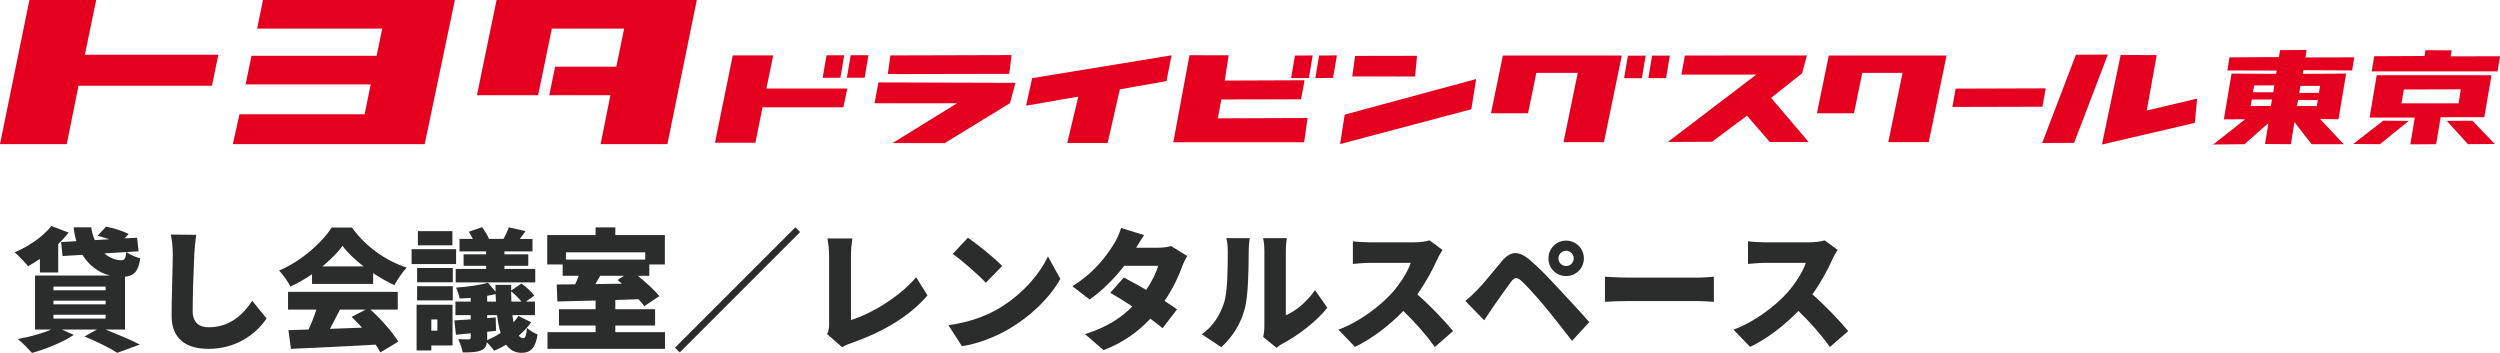 <?xml version="1.0" encoding="UTF-8"?>
<svg id="_編集モード" data-name="編集モード" xmlns="http://www.w3.org/2000/svg" viewBox="0 0 284.728 40.199">
  <defs>
    <style>
      .cls-1 {
        fill: #2b2c2c;
      }

      .cls-2 {
        fill: #e6001f;
      }
    </style>
  </defs>
  <g>
    <g>
      <g>
        <polygon class="cls-2" points="24.87 6.233 9.666 6.233 10.953 0 3.351 0 0 16.416 7.599 16.416 8.943 9.761 24.139 9.761 24.87 6.233"/>
        <polygon class="cls-2" points="51.805 0 29.953 0 29.284 3.255 43.533 3.255 42.893 6.357 28.64 6.357 27.974 9.609 42.222 9.609 41.525 13.012 27.273 13.012 26.52 16.416 48.369 16.416 51.805 0"/>
        <polygon class="cls-2" points="79.36 0 56.554 0 54.319 10.846 61.287 10.846 62.849 3.255 71.085 3.255 70.191 7.592 63.226 7.592 62.552 10.846 69.518 10.846 68.405 16.416 76.007 16.416 79.36 0"/>
      </g>
      <g>
        <polygon class="cls-2" points="250.232 11.232 244.494 12.583 245.632 6.276 241.528 6.256 239.391 16.462 249.969 13.995 250.232 11.232"/>
        <polygon class="cls-2" points="236.222 16.268 232.585 16.29 236.427 6.235 240.064 6.213 236.222 16.268"/>
        <polygon class="cls-2" points="232.613 12.153 222.361 12.182 222.727 10.094 232.984 10.061 232.613 12.153"/>
        <polygon class="cls-2" points="149.07 8.885 149.502 6.318 147.482 6.327 147.046 8.894 149.07 8.885"/>
        <polygon class="cls-2" points="151.824 8.878 152.259 6.312 150.238 6.316 149.806 8.881 151.824 8.878"/>
        <polygon class="cls-2" points="96.493 10.085 87.284 10.085 88.063 6.307 83.458 6.307 81.428 16.253 86.032 16.253 86.845 12.222 96.052 12.222 96.493 10.085"/>
        <polygon class="cls-2" points="139.935 6.292 135.471 6.29 133.629 16.202 148.527 16.202 148.924 13.439 138.699 13.479 139.097 11.327 148.174 11.315 148.579 9.139 139.488 9.176 139.935 6.292"/>
        <polygon class="cls-2" points="184.707 6.327 171.161 6.327 169.809 12.901 174.029 12.901 174.975 8.298 179.694 8.298 178.072 16.184 182.677 16.184 184.707 6.327"/>
        <polygon class="cls-2" points="221.694 6.327 208.283 6.327 206.931 12.899 211.153 12.899 212.096 8.298 216.684 8.298 215.061 16.184 219.664 16.184 221.694 6.327"/>
        <polygon class="cls-2" points="186.992 8.903 187.424 6.335 185.404 6.342 184.971 8.909 186.992 8.903"/>
        <polygon class="cls-2" points="189.747 8.894 190.182 6.329 188.163 6.331 187.729 8.901 189.747 8.894"/>
        <polygon class="cls-2" points="95.716 8.856 96.147 6.29 94.13 6.298 93.694 8.865 95.716 8.856"/>
        <polygon class="cls-2" points="98.471 8.85 98.906 6.283 96.887 6.287 96.453 8.852 98.471 8.85"/>
        <polygon class="cls-2" points="153.144 13.056 152.627 16.405 167.57 12.446 168.12 9.002 153.144 13.056"/>
        <polygon class="cls-2" points="161.388 6.356 154.332 6.369 154.009 8.706 161.164 8.716 161.388 6.356"/>
        <polygon class="cls-2" points="133.427 6.298 117.554 8.898 116.859 12.036 122.808 11.007 121.549 16.289 126.15 16.289 127.539 10.173 132.85 9.24 133.427 6.298"/>
        <polygon class="cls-2" points="205.238 8.349 205.791 6.314 191.891 6.324 191.5 8.499 200.025 8.497 189.949 16.169 194.989 16.145 198.962 13.172 201.564 16.173 205.987 16.173 201.709 11.146 205.238 8.349"/>
        <polygon class="cls-2" points="114.942 8.409 101.115 8.437 101.409 6.312 115.207 6.272 114.942 8.409"/>
        <polygon class="cls-2" points="100.043 9.386 115.648 9.434 115.031 11.743 107.59 16.304 101.652 16.295 109.005 11.759 99.602 11.759 100.043 9.386"/>
      </g>
    </g>
    <g>
      <g>
        <path class="cls-2" d="M268.13,6.529l-.242,1.494-5.556-.028-.067.415,4.938-.032-.868,5.201-2.093-.021s2.649,2.823,2.682,2.863h-3.65s-1.981-2.534-1.954-2.534l-.41,2.534-2.945-.021.385-2.344c-.059-.021-2.715,2.364-2.715,2.364l-3.578.042s3.609-2.834,3.628-2.866c.018-.025-2.407,0-2.407,0l.876-5.218,5.083.032.062-.371-5.621-.016.245-1.494,5.626-.028.133-.788,3.014-.021-.122.851,5.559-.014ZM259.019,9.72l-2.286.018-.145.769h2.326l.106-.787ZM256.468,11.339l-.142.745,2.308-.02.12-.725h-2.286ZM264.109,10.568l.129-.788h-2.24l-.133.81,2.244-.022ZM263.861,12.084l.112-.684-2.24-.001-.133.665,2.26.02Z"/>
        <path class="cls-2" d="M274.889,13.683,284.728,6.405l-.282,1.728h-14.331l.285-1.728,5.732-.029.107-.663,2.986.023-.114.683,5.617-.014ZM283.762,8.568l-.828,4.782h-4.962l-.522,3.071-2.934.021.504-3.048h-5.146l.812-4.826h13.077ZM280.013,11.772l.246-1.598-6.487.02-.272,1.578h6.513ZM284.135,16.4l-3.057.021-2.406-2.656,2.91-.019,2.553,2.655Z"/>
      </g>
      <polygon class="cls-2" points="271.433 13.745 274.336 13.764 271.057 16.42 268.009 16.4 271.433 13.745"/>
    </g>
  </g>
  <g>
    <path class="cls-1" d="M4.545,29.489c-.45.315-.915.585-1.35.825-.346-.42-1.08-1.215-1.53-1.575,1.604-.675,3.255-1.8,4.185-3l1.965.75c-.345.45-.75.885-1.185,1.305v3.24h-2.085v-1.545ZM12.015,37.529c1.41.569,2.984,1.229,3.915,1.71l-2.58.944c-.78-.51-2.28-1.274-3.735-1.859l1.426-.795h-4.005l1.364.614c-1.245.84-3.21,1.62-4.755,2.056-.39-.436-1.14-1.216-1.619-1.591,1.335-.225,2.789-.63,3.81-1.079h-1.845v-6.15h8.534c-1.29-.314-2.385-1.14-3.135-2.354l-2.265.135-.165-1.59,1.74-.105c-.15-.479-.256-1.02-.315-1.574h2.01c.061.524.21,1.02.405,1.455l1.635-.091c-.435-.149-.9-.3-1.32-.404l.96-1.035c.825.15,1.965.51,2.58.825l-.465.51,1.425-.075.165,1.545-1.365.09c.405.315,1.065.585,1.561.721-.24,1.529-.72,1.979-1.74,2.085v6.015h-2.22ZM6.09,33.059h5.939v-.421h-5.939v.421ZM6.09,34.664h5.939v-.42h-5.939v.42ZM6.09,36.284h5.939v-.436h-5.939v.436ZM11.895,28.859c.555.495,1.23.78,1.92.78.39,0,.495-.226.57-.931l-2.49.15Z"/>
    <path class="cls-1" d="M22.35,26.744c-.104.705-.195,1.605-.225,2.25-.075,1.56-.181,4.77-.181,6.405,0,1.425.825,1.875,1.83,1.875,2.311,0,3.87-1.351,4.95-3.016l1.635,2.01c-.93,1.426-3.135,3.465-6.6,3.465-2.595,0-4.215-1.17-4.215-3.765,0-1.875.135-5.85.135-6.975,0-.795-.075-1.604-.225-2.28l2.895.03Z"/>
    <path class="cls-1" d="M35.536,31.229c-.766.524-1.605,1.02-2.46,1.409-.255-.524-.84-1.364-1.29-1.829,2.564-1.08,4.904-3.195,5.984-4.891h2.311c1.604,2.205,3.854,3.78,6.239,4.561-.54.555-1.02,1.335-1.41,1.994-.795-.359-1.62-.84-2.415-1.364v1.229h-6.959v-1.109ZM42.195,35.263c1.245,1.125,2.505,2.565,3.165,3.646l-2.04,1.229c-.135-.27-.33-.57-.54-.885-3.449.195-7.079.36-9.645.479l-.285-2.13c.69-.015,1.455-.045,2.295-.074.33-.705.646-1.516.886-2.266h-3.226v-2.024h12.495v2.024h-3.105ZM41.415,30.343c-.976-.749-1.83-1.56-2.4-2.34-.57.766-1.365,1.575-2.295,2.34h4.695ZM38.715,35.263c-.375.735-.765,1.5-1.14,2.19,1.185-.045,2.43-.09,3.659-.135-.39-.436-.795-.855-1.185-1.23l1.59-.825h-2.925Z"/>
    <path class="cls-1" d="M51.945,30.074h-5.069v-1.695h5.069v1.695ZM51.54,39.343h-2.415v.57h-1.68v-5.205h4.095v4.635ZM47.505,30.524h4.064v1.62h-4.064v-1.62ZM47.505,32.593h4.064v1.62h-4.064v-1.62ZM51.525,27.944h-3.93v-1.62h3.93v1.62ZM49.125,36.388v1.275h.689v-1.275h-.689ZM60.495,36.704c-.39.555-.87,1.064-1.409,1.529.149.181.329.285.524.285.225,0,.36-.42.405-1.17.345.33.84.585,1.215.75-.24,1.5-.78,2.085-1.815,2.085-.765,0-1.35-.33-1.77-.93-.45.27-.915.51-1.365.689-.18-.255-.524-.659-.824-.96-.061.466-.24.735-.646.915-.524.226-1.2.24-2.115.24-.074-.45-.3-1.08-.51-1.515.45.03,1.035.03,1.186.03.18-.016.239-.061.239-.226v-.465c-.6.06-1.17.12-1.68.165l-.18-1.635c.54-.03,1.17-.075,1.859-.12v-.48h-1.739v-1.545h1.739v-.42c-.435.03-.854.061-1.26.075-.045-.345-.24-.899-.405-1.245,1.261-.09,2.73-.285,3.63-.555l.87,1.02-.015-.779h1.8c0,.225-.015.435-.015.645l1.17-.795c.54.375,1.17.945,1.47,1.38l-.96.675h1.035v1.545h-2.565c.03.285.075.556.12.811.21-.226.405-.465.57-.72l1.439.72ZM55.365,28.633h-3.029v-1.425h1.515c-.135-.27-.3-.569-.465-.81l1.515-.525c.3.405.646.945.795,1.335h1.65c.225-.42.479-.93.6-1.319l1.905.435c-.226.315-.45.615-.646.885h1.44v1.425h-3.195v.33h2.715v1.306h-2.715v.359h3.51v1.53h-9.06v-1.53h3.465v-.359h-2.564v-1.306h2.564v-.33ZM55.485,34.348h1.005c-.015-.284-.029-.569-.045-.854-.3.075-.63.135-.96.195v.659ZM55.485,38.489v.255c.51-.226,1.035-.495,1.53-.825-.18-.585-.315-1.275-.405-2.025h-1.125v.33l.976-.074.029,1.529-1.005.105v.705ZM59.385,34.348c-.285-.375-.75-.824-1.17-1.17,0,.42.015.811.029,1.17h1.141Z"/>
    <path class="cls-1" d="M75.735,37.829v1.904h-13.38v-1.904h5.476v-.75h-4.17v-1.86h4.17v-.989c-1.62.045-3.12.074-4.351.104l-.074-1.935c.63,0,1.335-.016,2.1-.016.15-.314.285-.659.405-.975h-1.83v-1.29h-1.755v-3.345h5.505v-.87h2.25v.87h5.64v3.345h-1.771v1.29h-1.319c.93.75,1.92,1.635,2.46,2.31l-1.71,1.155c-.165-.24-.391-.51-.66-.795-.885.03-1.771.06-2.64.09v1.05h4.529v1.86h-4.529v.75h5.654ZM64.456,28.739v.825h9.029v-.825h-9.029ZM68.355,31.409c-.18.33-.375.645-.555.945l3.03-.045c-.165-.15-.33-.285-.495-.421l.734-.479h-2.715Z"/>
    <path class="cls-1" d="M90.584,25.889l.54.54-13.709,13.709-.54-.54,13.709-13.709Z"/>
    <path class="cls-1" d="M94.201,38.053c.21-.45.225-.734.225-1.109v-7.89c0-.66-.09-1.396-.195-1.891h2.851c-.105.69-.165,1.23-.165,1.891v7.395c2.205-.675,5.475-2.565,7.425-4.875l1.29,2.07c-2.115,2.475-5.25,4.229-8.67,5.43-.226.074-.615.194-1.035.479l-1.725-1.5Z"/>
    <path class="cls-1" d="M113.625,35.204c2.699-1.56,4.725-3.885,5.729-6l1.41,2.565c-1.2,2.13-3.33,4.215-5.835,5.685-1.53.899-3.479,1.68-5.37,1.979l-1.545-2.399c2.205-.3,4.14-.976,5.61-1.83ZM114.135,30.298l-1.86,1.905c-.795-.87-2.685-2.52-3.765-3.285l1.725-1.845c1.035.705,3,2.265,3.9,3.225Z"/>
    <path class="cls-1" d="M135.209,29.159c-.194.33-.42.78-.585,1.23-.375,1.05-1.034,2.489-1.994,3.885.555.359,1.05.689,1.425.96l-1.65,2.145c-.359-.315-.854-.69-1.395-1.08-1.32,1.41-3,2.685-5.325,3.585l-2.114-1.83c2.64-.825,4.229-1.979,5.399-3.149-.915-.601-1.815-1.155-2.52-1.561l1.545-1.739c.734.39,1.649.885,2.55,1.409.63-.93,1.17-1.994,1.35-2.744h-3.854c-1.096,1.425-2.535,2.864-3.945,3.84l-1.965-1.516c2.655-1.635,3.96-3.585,4.755-4.845.27-.42.63-1.199.795-1.784l2.625.81c-.33.465-.675,1.05-.9,1.439h2.49c.495,0,1.095-.074,1.485-.194l1.829,1.14Z"/>
    <path class="cls-1" d="M136.875,38.069c1.365-.945,2.13-2.355,2.52-3.54.42-1.23.436-3.99.436-5.865,0-.705-.061-1.14-.165-1.545h2.67s-.12.795-.12,1.515c0,1.846-.045,4.98-.435,6.495-.466,1.74-1.381,3.225-2.686,4.41l-2.22-1.47ZM143.865,38.369c.075-.315.136-.78.136-1.245v-8.609c0-.735-.136-1.396-.136-1.396h2.7s-.12.675-.12,1.41v7.38c1.125-.465,2.4-1.545,3.33-2.865l1.395,2.01c-1.215,1.545-3.404,3.21-5.069,4.065-.345.18-.51.345-.72.495l-1.516-1.245Z"/>
    <path class="cls-1" d="M164.295,28.469c-.136.194-.45.72-.615,1.095-.495,1.109-1.29,2.609-2.265,3.96,1.454,1.26,3.255,3.164,4.079,4.185l-2.085,1.814c-.96-1.364-2.234-2.805-3.585-4.109-1.574,1.635-3.539,3.149-5.504,4.095l-1.891-1.965c2.431-.885,4.8-2.729,6.135-4.215.976-1.11,1.785-2.43,2.101-3.39h-4.665c-.675,0-1.5.09-1.92.12v-2.58c.524.075,1.484.12,1.92.12h5.01c.75,0,1.455-.105,1.8-.226l1.485,1.096Z"/>
    <path class="cls-1" d="M168.225,33.043c.66-.66,1.755-2.024,2.835-3.314.945-1.125,1.875-1.23,3.18-.12,1.065.899,2.13,2.024,3.045,3.015,1.005,1.08,2.655,2.835,3.721,4.064l-1.966,2.131c-.914-1.171-2.265-2.91-3.104-3.915-.885-1.065-2.175-2.49-2.67-2.925-.465-.405-.765-.42-1.14.074-.525.69-1.5,2.085-2.07,2.896-.359.524-.734,1.095-1.02,1.529l-2.146-2.204c.48-.391.84-.735,1.335-1.23ZM178.365,27.404c1.125,0,2.025.9,2.025,2.025,0,1.124-.9,2.01-2.025,2.01s-2.01-.886-2.01-2.01c0-1.125.885-2.025,2.01-2.025ZM178.365,30.298c.48,0,.87-.39.87-.869,0-.48-.39-.87-.87-.87-.479,0-.87.39-.87.87,0,.479.391.869.87.869Z"/>
    <path class="cls-1" d="M182.79,31.514c.6.045,1.859.104,2.595.104h7.965c.675,0,1.41-.075,1.845-.104v2.864c-.39-.015-1.229-.09-1.845-.09h-7.965c-.854,0-1.979.045-2.595.09v-2.864Z"/>
    <path class="cls-1" d="M209.295,28.469c-.136.194-.45.72-.615,1.095-.495,1.109-1.29,2.609-2.265,3.96,1.454,1.26,3.255,3.164,4.079,4.185l-2.085,1.814c-.96-1.364-2.234-2.805-3.585-4.109-1.574,1.635-3.539,3.149-5.504,4.095l-1.891-1.965c2.431-.885,4.8-2.729,6.135-4.215.976-1.11,1.785-2.43,2.101-3.39h-4.665c-.675,0-1.5.09-1.92.12v-2.58c.524.075,1.484.12,1.92.12h5.01c.75,0,1.455-.105,1.8-.226l1.485,1.096Z"/>
  </g>
</svg>